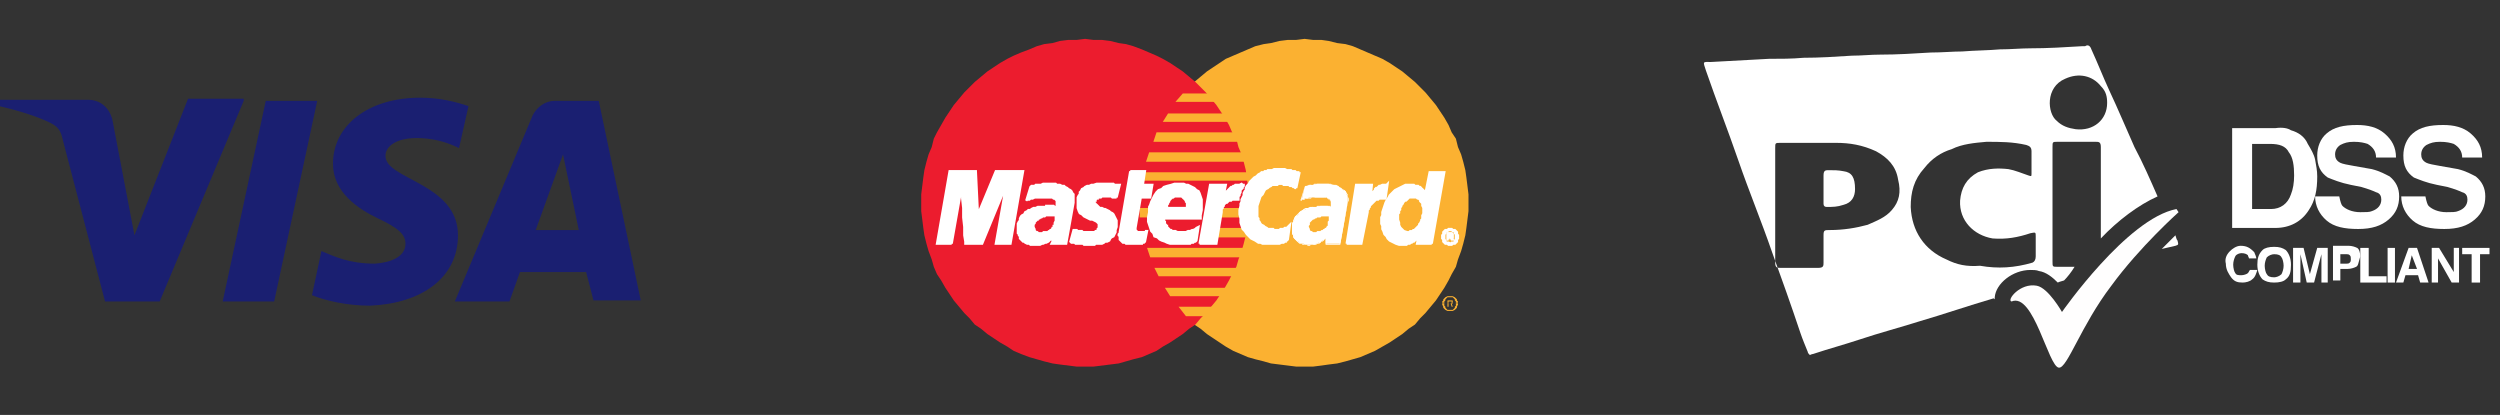 <?xml version="1.0" encoding="utf-8"?>
<!-- Generator: Adobe Illustrator 18.0.0, SVG Export Plug-In . SVG Version: 6.00 Build 0)  -->
<!DOCTYPE svg PUBLIC "-//W3C//DTD SVG 1.1//EN" "http://www.w3.org/Graphics/SVG/1.1/DTD/svg11.dtd">
<svg version="1.1" id="Layer_1" xmlns="http://www.w3.org/2000/svg" xmlns:xlink="http://www.w3.org/1999/xlink" x="0px" y="0px"
	 viewBox="0 0 238 39.5" enable-background="new 0 0 238 39.5" xml:space="preserve">
<rect x="0" y="0" width="238" height="39.5" fill="#333333" stroke="none"/>
<g>
	<path fill="#FFFFFF" d="M214.4,13.7v6.2h1.8c0.9,0,1.6-0.5,1.9-1.4c0.2-0.5,0.3-1.1,0.3-1.8c0-0.9-0.1-1.7-0.5-2.2
		c-0.3-0.6-0.9-0.8-1.8-0.8H214.4z M218.1,12.4c0.7,0.2,1.3,0.6,1.6,1.3c0.3,0.5,0.6,1,0.7,1.5c0.1,0.6,0.2,1,0.2,1.6
		c0,1.3-0.2,2.3-0.8,3.2c-0.7,1.1-1.8,1.7-3.2,1.7h-4.1v-9.5h4.1C217.3,12.1,217.8,12.2,218.1,12.4z"/>
	<path fill="#FFFFFF" d="M222.7,18.7c0.1,0.5,0.2,0.8,0.3,0.9c0.3,0.3,0.9,0.6,1.7,0.6c0.5,0,0.9,0,1.1-0.1c0.6-0.2,0.9-0.6,0.9-1.1
		c0-0.3-0.1-0.6-0.5-0.7c-0.2-0.1-0.7-0.3-1.4-0.5l-1-0.2c-1-0.2-1.7-0.5-2.2-0.7c-0.7-0.5-1-1.1-1-2.1c0-0.8,0.3-1.6,0.9-2.1
		c0.7-0.6,1.6-0.8,2.9-0.8c1,0,1.9,0.2,2.6,0.8c0.7,0.6,1.1,1.3,1.1,2.3h-1.9c0-0.6-0.3-1-0.8-1.3c-0.3-0.1-0.7-0.2-1.3-0.2
		c-0.6,0-0.9,0.1-1.3,0.3c-0.3,0.2-0.5,0.5-0.5,0.9c0,0.3,0.1,0.6,0.5,0.8c0.2,0.1,0.7,0.2,1.3,0.3l1.7,0.3c0.8,0.2,1.3,0.5,1.7,0.7
		c0.6,0.5,0.9,1.1,0.9,1.9c0,0.9-0.3,1.6-1,2.2c-0.7,0.6-1.6,0.9-2.9,0.9s-2.3-0.2-3-0.8c-0.7-0.6-1.1-1.4-1.1-2.3h2.1"/>
	<path fill="#FFFFFF" d="M230.9,18.7c0.1,0.5,0.2,0.8,0.3,0.9c0.3,0.3,0.9,0.6,1.7,0.6c0.5,0,0.9,0,1.1-0.1c0.6-0.2,0.9-0.6,0.9-1.1
		c0-0.3-0.1-0.6-0.5-0.7c-0.2-0.1-0.7-0.3-1.4-0.5l-1-0.2c-1-0.2-1.7-0.5-2.2-0.7c-0.7-0.5-1-1.1-1-2.1c0-0.8,0.3-1.6,0.9-2.1
		c0.7-0.6,1.6-0.8,2.9-0.8c1,0,1.9,0.2,2.6,0.8c0.7,0.6,1.1,1.3,1.1,2.3h-1.9c0-0.6-0.3-1-0.8-1.3c-0.3-0.1-0.7-0.2-1.3-0.2
		c-0.6,0-0.9,0.1-1.3,0.3c-0.3,0.2-0.5,0.5-0.5,0.9c0,0.3,0.1,0.6,0.5,0.8c0.2,0.1,0.7,0.2,1.3,0.3l1.7,0.3c0.8,0.2,1.3,0.5,1.7,0.7
		c0.6,0.5,0.9,1.1,0.9,1.9c0,0.9-0.3,1.6-1,2.2c-0.7,0.6-1.6,0.9-2.9,0.9c-1.3,0-2.3-0.2-3-0.8c-0.7-0.6-1.1-1.4-1.1-2.3h2.1"/>
	<path fill="#FFFFFF" d="M212.3,23.9c0.2-0.2,0.6-0.5,1-0.5c0.6,0,0.9,0.2,1.3,0.6c0.1,0.2,0.2,0.5,0.2,0.6h-0.7
		c0-0.1-0.1-0.2-0.1-0.3c-0.1-0.1-0.3-0.2-0.6-0.2c-0.2,0-0.5,0.1-0.6,0.3c-0.1,0.2-0.2,0.5-0.2,0.8c0,0.3,0.1,0.7,0.2,0.8
		c0.1,0.2,0.3,0.2,0.6,0.2c0.2,0,0.5-0.1,0.6-0.2s0.1-0.2,0.2-0.3h0.7c-0.1,0.3-0.2,0.7-0.5,0.9c-0.2,0.2-0.6,0.3-0.9,0.3
		c-0.5,0-0.8-0.1-1.1-0.5c-0.2-0.3-0.5-0.7-0.5-1.3C211.8,24.7,211.9,24.3,212.3,23.9"/>
	<path fill="#FFFFFF" d="M217.2,26.1c0.1-0.2,0.2-0.5,0.2-0.8c0-0.3-0.1-0.7-0.2-0.8c-0.1-0.2-0.3-0.3-0.7-0.3
		c-0.2,0-0.5,0.1-0.7,0.3c-0.1,0.2-0.2,0.5-0.2,0.8c0,0.3,0.1,0.7,0.2,0.8c0.1,0.2,0.3,0.3,0.7,0.3C216.7,26.4,217,26.3,217.2,26.1z
		 M217.6,26.6c-0.2,0.2-0.6,0.3-1.1,0.3c-0.5,0-0.8-0.1-1.1-0.3c-0.3-0.3-0.5-0.8-0.5-1.4s0.1-1,0.5-1.4c0.2-0.2,0.6-0.3,1.1-0.3
		c0.5,0,0.8,0.1,1.1,0.3c0.3,0.3,0.5,0.8,0.5,1.4C218.1,25.9,218,26.3,217.6,26.6z"/>
	<path fill="#FFFFFF" d="M220.6,23.6h1v3.3H221v-2.3c0-0.1,0-0.1,0-0.2s0-0.2,0-0.2l-0.7,2.7h-0.7l-0.6-2.7c0,0.1,0,0.1,0,0.2
		s0,0.2,0,0.2v2.3h-0.7v-3.3h1l0.6,2.5L220.6,23.6"/>
	<path fill="#FFFFFF" d="M223.7,24.3c-0.1-0.1-0.2-0.1-0.3-0.1h-0.6v0.9h0.6c0.1,0,0.2,0,0.3-0.1c0.1-0.1,0.1-0.2,0.1-0.3
		C223.8,24.5,223.8,24.4,223.7,24.3z M224.3,25.4c-0.2,0.1-0.5,0.2-0.8,0.2h-0.7v1.1h-0.7v-3.3h1.5c0.3,0,0.6,0.1,0.8,0.2
		c0.2,0.1,0.3,0.5,0.3,0.8C224.5,25.1,224.5,25.3,224.3,25.4z"/>
	<polyline fill="#FFFFFF" points="224.7,23.6 225.5,23.6 225.5,26.3 227.2,26.3 227.2,26.9 224.7,26.9 224.7,23.6 	"/>
	<rect x="227.3" y="23.6" fill="#FFFFFF" width="0.7" height="3.3"/>
	<path fill="#FFFFFF" d="M229.3,25.6h0.8l-0.5-1.3L229.3,25.6z M229.3,23.6h0.8l1.1,3.3h-0.8l-0.2-0.7H229l-0.2,0.7h-0.7L229.3,23.6
		z"/>
	<polyline fill="#FFFFFF" points="231.5,23.6 232.2,23.6 233.6,25.9 233.6,23.6 234.1,23.6 234.1,26.9 233.4,26.9 232.1,24.6 
		232.1,26.9 231.5,26.9 231.5,23.6 	"/>
	<polyline fill="#FFFFFF" points="237,23.6 237,24.2 236.1,24.2 236.1,26.9 235.3,26.9 235.3,24.2 234.4,24.2 234.4,23.6 237,23.6 	
		"/>
	<path fill="#FFFFFF" d="M207.1,22.4c-0.3,0.3-0.8,0.8-1.3,1.3c0.5-0.1,0.8-0.2,1.3-0.3c0.3-0.1,0.3-0.1,0.2-0.5
		C207.2,22.8,207.2,22.7,207.1,22.4"/>
	<g>
		<g>
			<path id="SVGID_2_" fill="#FFFFFF" d="M185.3,24.7c-2.1-0.9-3.3-2.7-3.4-5c0-1.4,0.3-2.6,1.3-3.7c0.7-0.9,1.6-1.5,2.6-1.8
				c1-0.5,2.2-0.6,3.3-0.7c1.3,0,2.5,0,3.8,0.3c0.3,0.1,0.5,0.2,0.5,0.6c0,0.3,0,0.7,0,1l0,0c0,0.3,0,0.8,0,1.1s0,0.3-0.3,0.2
				c-0.6-0.2-1.3-0.5-1.9-0.6c-0.9-0.1-1.9-0.1-2.9,0.3c-1.1,0.6-1.6,1.5-1.7,2.7c-0.1,1.9,1.3,3.3,3.1,3.6c1.3,0.1,2.4-0.1,3.6-0.5
				c0.5-0.1,0.5-0.1,0.5,0.3c0,0.7,0,1.3,0,1.9c0,0.3-0.1,0.5-0.3,0.6c-1.7,0.5-3.3,0.6-5,0.3C187.2,25.4,186.3,25.2,185.3,24.7z
				 M180.1,20c-0.6,0.7-1.4,1-2.3,1.4c-1.1,0.3-2.3,0.5-3.6,0.5c-0.5,0-0.6,0-0.6,0.5c0,0.9,0,1.7,0,2.6c0,0.3,0,0.5-0.5,0.5
				c-1.1,0-2.4,0-3.6,0c-0.3,0-0.5,0-0.5-0.5c0-1.8,0-3.7,0-5.5c0-1.8,0-3.6,0-5.4c0-0.5,0-0.5,0.5-0.5c1.7,0,3.6,0,5.3,0
				c1.3,0,2.5,0.2,3.8,0.8c1.1,0.6,1.9,1.4,2.1,2.7C181,18.3,180.8,19.2,180.1,20z M196.6,7.5c1.3-0.6,2.6-0.3,3.4,0.7
				c0.5,0.5,0.6,1,0.6,1.6c0,1.6-1.3,2.7-3,2.5c-0.7-0.1-1.3-0.3-1.8-0.8C194.9,10.8,194.7,8.3,196.6,7.5z M189.9,28.3
				c0.1-1.3,1.7-2.6,3.4-2.6c0.2,0,0.6,0,0.8,0.1c0.7,0.1,1.3,0.6,1.8,1.1c0.2-0.1,0.3-0.1,0.6-0.2c0.3-0.3,0.7-0.8,1-1.3
				c-0.6,0-1,0-1.6,0c-0.5,0-0.5,0-0.5-0.5c0-3.7,0-7.2,0-10.9c0-0.5,0-0.5,0.5-0.5c1.1,0,2.4,0,3.6,0c0.3,0,0.5,0,0.5,0.5
				c0,1.8,0,3.7,0,5.4v3.3c1.6-1.7,3.6-3.2,5.4-4c-0.7-1.6-1.4-3.2-2.2-4.7c-0.8-1.8-1.6-3.7-2.4-5.4c-0.6-1.3-1.1-2.6-1.7-3.9
				c-0.1-0.3-0.3-0.5-0.6-0.3c-0.1,0-0.2,0-0.3,0c-1.6,0.1-3.3,0.2-4.9,0.2c-0.9,0-1.9,0.1-2.9,0.1c-1.1,0.1-2.4,0.1-3.6,0.2
				c-0.9,0-1.9,0.1-3,0.1c-1.6,0.1-3.2,0.2-4.8,0.2c-0.9,0-1.8,0.1-2.7,0.1c-1.5,0.1-3.1,0.2-4.6,0.2c-1.1,0.1-2.2,0.1-3.3,0.1
				c-1.8,0.1-3.7,0.2-5.5,0.3c-0.8,0-0.8-0.1-0.5,0.8c1,2.9,2.1,5.7,3.1,8.6c1,2.9,2.2,5.8,3.2,8.7c0.9,2.5,1.8,5,2.7,7.7
				c0.2,0.6,0.5,1.3,0.7,1.8c0,0.1,0.1,0.2,0.2,0.3c0.2-0.1,0.3-0.1,0.3-0.1c1.5-0.5,3-0.9,4.5-1.4c1.8-0.6,3.7-1.1,5.6-1.7
				c2.4-0.7,4.7-1.5,7.1-2.2C189.9,28.6,189.9,28.4,189.9,28.3z"/>
		</g>
	</g>
	<g>
		<g>
			<defs>
				<path id="SVGID_1_" d="M196.3,29.7c0,0,6.2-8.9,10.9-9.8l0.2,0.3c0,0-3.7,3.3-6.4,7c-2.9,3.8-4.2,7.9-5,7.8
					c-1-0.1-2.4-7.2-4.5-6.3c-0.5-0.1,0.8-1.8,2.4-1.5C195,27.4,196.3,29.7,196.3,29.7"/>
			</defs>
			<clipPath id="SVGID_3_">
				<use xlink:href="#SVGID_1_"  overflow="visible"/>
			</clipPath>
			<rect x="186.7" y="15" clip-path="url(#SVGID_3_)" fill="#FFFEFE" width="25.4" height="24.5"/>
		</g>
	</g>
	<path fill="#FFFFFF" d="M175.5,16.3c-0.5-0.1-0.9-0.1-1.4-0.1c-0.3,0-0.5,0-0.5,0.5c0,0.5,0,0.8,0,1.3l0,0c0,0.5,0,0.9,0,1.4
		c0,0.2,0.1,0.3,0.3,0.3c0.6,0,1,0,1.6-0.2c0.8-0.2,1.1-0.8,1.1-1.5C176.6,16.9,176.3,16.4,175.5,16.3"/>
</g>
<path fill="#1A1F71" d="M23.2,9.6l-8,19.1H10L6,13.4c-0.2-0.9-0.4-1.3-1.2-1.7c-1.2-0.6-3.1-1.2-4.9-1.6l0.1-0.6h8.4
	c1.1,0,2,0.7,2.3,1.9l2.1,11l5.1-13H23.2z M43.6,22.4c0-5-7-5.3-6.9-7.6c0-0.7,0.7-1.4,2.1-1.6c0.7-0.1,2.7-0.2,4.9,0.9l0.9-4
	c-1.2-0.4-2.7-0.8-4.6-0.8c-4.9,0-8.3,2.6-8.3,6.3c0,2.7,2.4,4.3,4.3,5.2c1.9,0.9,2.6,1.5,2.6,2.4c0,1.3-1.5,1.8-2.9,1.9
	c-2.5,0-3.9-0.7-5.1-1.2l-0.9,4.2c1.2,0.5,3.3,1,5.5,1C40.2,28.9,43.6,26.4,43.6,22.4 M56.5,28.6H61L57,9.6h-4.2
	c-0.9,0-1.7,0.6-2.1,1.4l-7.4,17.7h5.2l1-2.8h6.3L56.5,28.6z M51,21.9l2.6-7.2l1.5,7.2H51z M30.2,9.6l-4.1,19.1h-4.9l4.1-19.1H30.2z
	"/>
<g>
	<polygon fill="#FBB131" points="124.2,34.9 125,34.9 125.8,34.8 126.5,34.7 127.3,34.6 128.1,34.4 128.8,34.2 129.5,34 130.2,33.7 
		130.9,33.4 131.6,33 132.3,32.6 132.9,32.2 133.5,31.8 134.1,31.3 134.7,30.9 135.2,30.3 135.7,29.8 136.2,29.2 136.7,28.6 
		137.1,28 137.5,27.4 137.9,26.7 138.2,26.1 138.6,25.4 138.8,24.7 139.1,23.9 139.3,23.2 139.5,22.4 139.6,21.7 139.7,20.9 
		139.8,20.1 139.8,19.3 139.8,18.5 139.7,17.7 139.6,16.9 139.5,16.2 139.3,15.4 139.1,14.7 138.8,14 138.6,13.2 138.2,12.6 
		137.9,11.9 137.5,11.2 137.1,10.6 136.7,10 136.2,9.4 135.7,8.8 135.2,8.3 134.7,7.8 134.1,7.3 133.5,6.8 132.9,6.4 132.3,6 
		131.6,5.6 130.9,5.3 130.2,5 129.5,4.7 128.8,4.4 128.1,4.2 127.3,4.1 126.5,3.9 125.8,3.8 125,3.8 124.2,3.7 123.4,3.8 122.6,3.8 
		121.8,3.9 121,4.1 120.3,4.2 119.5,4.4 118.8,4.7 118.1,5 117.4,5.3 116.7,5.6 116.1,6 115.5,6.4 114.9,6.8 114.3,7.3 113.7,7.8 
		113.2,8.3 112.6,8.8 112.2,9.4 111.7,10 111.3,10.6 110.9,11.2 110.5,11.9 110.1,12.6 109.8,13.2 109.6,14 109.3,14.7 109.1,15.4 
		108.9,16.2 108.8,16.9 108.7,17.7 108.6,18.5 108.6,19.3 108.6,20.1 108.7,20.9 108.8,21.7 108.9,22.4 109.1,23.2 109.3,23.9 
		109.6,24.7 109.8,25.4 110.1,26.1 110.5,26.7 110.9,27.4 111.3,28 111.7,28.6 112.2,29.2 112.6,29.8 113.2,30.3 113.7,30.9 
		114.3,31.3 114.9,31.8 115.5,32.2 116.1,32.6 116.7,33 117.4,33.4 118.1,33.7 118.8,34 119.5,34.2 120.3,34.4 121,34.6 121.8,34.7 
		122.6,34.8 123.4,34.9 	"/>
	<polygon fill="#EC1C2E" points="103.3,34.9 104.1,34.9 104.9,34.8 105.7,34.7 106.5,34.6 107.2,34.4 107.9,34.2 108.7,34 
		109.4,33.7 110.1,33.4 110.7,33 111.4,32.6 112,32.2 112.6,31.8 113.2,31.3 113.8,30.9 114.3,30.3 114.8,29.8 115.3,29.2 
		115.8,28.6 116.2,28 116.6,27.4 117,26.7 117.3,26.1 117.7,25.4 117.9,24.7 118.2,23.9 118.4,23.2 118.6,22.4 118.7,21.7 
		118.8,20.9 118.9,20.1 118.9,19.3 118.9,18.5 118.8,17.7 118.7,16.9 118.6,16.2 118.4,15.4 118.2,14.7 117.9,14 117.7,13.2 
		117.3,12.6 117,11.9 116.6,11.2 116.2,10.6 115.8,10 115.3,9.4 114.8,8.8 114.3,8.3 113.8,7.8 113.2,7.3 112.6,6.8 112,6.4 
		111.4,6 110.7,5.6 110.1,5.3 109.4,5 108.7,4.7 107.9,4.4 107.2,4.2 106.5,4.1 105.7,3.9 104.9,3.8 104.1,3.8 103.3,3.7 102.5,3.8 
		101.7,3.8 100.9,3.9 100.2,4.1 99.4,4.2 98.7,4.4 98,4.7 97.2,5 96.5,5.3 95.9,5.6 95.2,6 94.6,6.4 94,6.8 93.4,7.3 92.8,7.8 
		92.3,8.3 91.8,8.8 91.3,9.4 90.8,10 90.4,10.6 90,11.2 89.6,11.9 89.2,12.6 88.9,13.2 88.7,14 88.4,14.7 88.2,15.4 88,16.2 
		87.9,16.9 87.8,17.7 87.7,18.5 87.7,19.3 87.7,20.1 87.8,20.9 87.9,21.7 88,22.4 88.2,23.2 88.4,23.9 88.7,24.7 88.9,25.4 
		89.2,26.1 89.6,26.7 90,27.4 90.4,28 90.8,28.6 91.3,29.2 91.8,29.8 92.3,30.3 92.8,30.9 93.4,31.3 94,31.8 94.6,32.2 95.2,32.6 
		95.9,33 96.5,33.4 97.2,33.7 98,34 98.7,34.2 99.4,34.4 100.2,34.6 100.9,34.7 101.7,34.8 102.5,34.9 	"/>
	<polygon fill="#FBB131" points="111.9,9.7 120.2,9.7 120.2,8.9 112.6,8.9 	"/>
	<polygon fill="#FBB131" points="110.7,11.6 120.2,11.6 120.2,10.8 111.2,10.8 	"/>
	<polygon fill="#FBB131" points="109.8,13.5 120.2,13.5 120.2,12.6 110.1,12.6 	"/>
	<polygon fill="#FBB131" points="109.1,15.4 120.2,15.4 120.2,14.5 109.4,14.5 	"/>
	<polygon fill="#FBB131" points="109.5,24.5 120.2,24.5 120.2,23.6 109.2,23.6 	"/>
	<polygon fill="#FBB131" points="110.3,26.3 120.2,26.3 120.2,25.5 109.9,25.5 	"/>
	<polygon fill="#FBB131" points="111.4,28.2 120.2,28.2 120.2,27.4 110.9,27.4 	"/>
	<polygon fill="#FBB131" points="112.9,30.1 120.2,30.1 120.2,29.2 112.2,29.2 	"/>
	<polygon fill="#FBB131" points="108.7,17.2 120.2,17.2 120.2,16.4 108.9,16.4 	"/>
	<polygon fill="#FBB131" points="115.7,22.6 120.1,22.6 120.1,21.7 115.9,21.7 	"/>
	<polygon fill="#FBB131" points="116.1,20.7 120.1,20.7 120.1,19.8 116.2,19.8 	"/>
	<polygon fill="#FBB131" points="108.5,19.8 109.6,19.8 109.6,20.7 108.5,20.7 	"/>
	<polygon fill="#FFFFFF" points="106.3,18.8 106.3,18.8 106.2,18.8 106.1,18.8 106.1,18.8 106,18.8 105.9,18.8 105.9,18.8 
		105.8,18.7 105.7,18.7 105.6,18.7 105.5,18.7 105.4,18.7 105.3,18.7 105.2,18.7 105.1,18.7 104.9,18.7 104.8,18.8 104.7,18.8 
		104.6,18.8 104.5,18.8 104.5,18.9 104.4,18.9 104.3,19 104.3,19 104.3,19.1 104.2,19.1 104.2,19.2 104.2,19.3 104.2,19.3 
		104.3,19.4 104.3,19.5 104.4,19.5 104.5,19.6 104.6,19.7 104.7,19.8 104.9,19.8 105.1,19.9 105.2,19.9 105.4,20 105.6,20.1 
		105.7,20.2 105.9,20.3 106,20.4 106.1,20.6 106.2,20.8 106.3,21 106.3,21.3 106.3,21.6 106.2,21.9 106.2,22.1 106.1,22.3 106,22.5 
		105.8,22.6 105.7,22.7 105.6,22.9 105.4,23 105.2,23 105.1,23.1 104.9,23.2 104.7,23.2 104.5,23.2 104.3,23.2 104.2,23.3 104,23.3 
		103.8,23.3 103.6,23.3 103.4,23.3 103.2,23.3 103.1,23.2 102.9,23.2 102.8,23.2 102.7,23.2 102.6,23.2 102.5,23.2 102.4,23.2 
		102.3,23.1 102.2,23.1 102.1,23.1 102,23.1 101.9,23 102.2,21.9 102.2,21.9 102.3,21.9 102.3,21.9 102.4,21.9 102.5,21.9 102.6,22 
		102.7,22 102.9,22 103,22 103.1,22.1 103.3,22.1 103.4,22.1 103.6,22.1 103.7,22.1 103.9,22.1 104,22.1 104.2,22.1 104.3,22 
		104.4,22 104.5,21.9 104.5,21.8 104.6,21.7 104.6,21.6 104.6,21.6 104.6,21.4 104.6,21.3 104.5,21.2 104.4,21.1 104.2,21 104,20.9 
		103.8,20.9 103.6,20.8 103.4,20.7 103.2,20.6 103,20.4 102.8,20.3 102.7,20.1 102.6,19.8 102.6,19.6 102.6,19.2 102.6,19 
		102.6,18.8 102.7,18.6 102.8,18.5 102.8,18.3 102.9,18.2 103,18 103.2,17.9 103.3,17.8 103.5,17.7 103.7,17.7 103.9,17.6 
		104.1,17.6 104.4,17.5 104.7,17.5 105,17.5 105.2,17.5 105.4,17.5 105.5,17.5 105.7,17.5 105.8,17.5 105.9,17.5 106,17.5 
		106.1,17.6 106.2,17.6 106.3,17.6 106.4,17.6 106.4,17.6 106.5,17.6 106.5,17.6 106.6,17.6 106.6,17.6 	"/>
	<g>
		<g>
			<polyline fill="none" stroke="#FFFFFF" stroke-width="0.215" points="106.3,18.8 106.3,18.8 106.3,18.8 106.2,18.8 106.1,18.8 
				106.1,18.8 106,18.8 105.9,18.8 105.9,18.8 105.8,18.7 105.7,18.7 105.6,18.7 105.5,18.7 105.4,18.7 105.3,18.7 105.2,18.7 
				105.1,18.7 104.9,18.7 104.9,18.7 104.8,18.8 104.7,18.8 104.6,18.8 104.5,18.8 104.5,18.9 104.4,18.9 104.3,19 104.3,19 
				104.3,19.1 104.2,19.1 104.2,19.2 104.2,19.3 104.2,19.3 104.3,19.4 104.3,19.5 104.4,19.5 104.4,19.5 104.5,19.6 104.6,19.7 
				104.7,19.8 104.9,19.8 105.1,19.9 105.2,19.9 105.4,20 105.6,20.1 105.7,20.2 105.9,20.3 106,20.4 106.1,20.6 106.2,20.8 
				106.3,21 106.3,21.3 106.3,21.6 106.3,21.6 106.2,21.9 106.2,22.1 106.1,22.3 106,22.5 105.8,22.6 105.7,22.7 105.6,22.9 
				105.4,23 105.2,23 105.1,23.1 104.9,23.2 104.7,23.2 104.5,23.2 104.3,23.2 104.2,23.3 104,23.3 104,23.3 103.8,23.3 103.6,23.3 
				103.4,23.3 103.2,23.3 103.1,23.2 102.9,23.2 102.8,23.2 102.7,23.2 102.6,23.2 102.5,23.2 102.4,23.2 102.3,23.1 102.2,23.1 
				102.1,23.1 102,23.1 101.9,23 102.2,21.9 102.2,21.9 102.2,21.9 102.3,21.9 102.3,21.9 102.4,21.9 102.5,21.9 102.6,22 102.7,22 
				102.9,22 103,22 103.1,22.1 103.3,22.1 103.4,22.1 103.6,22.1 103.7,22.1 103.9,22.1 104,22.1 104,22.1 104.2,22.1 104.3,22 
				104.4,22 104.5,21.9 104.5,21.8 104.6,21.7 104.6,21.6 104.6,21.6 104.6,21.6 104.6,21.4 104.6,21.3 104.5,21.2 104.4,21.1 
				104.2,21 104,20.9 103.8,20.9 103.6,20.8 103.4,20.7 103.2,20.6 103,20.4 102.8,20.3 102.7,20.1 102.6,19.8 102.6,19.6 
				102.6,19.2 102.6,19.2 102.6,19 102.6,18.8 102.7,18.6 102.8,18.5 102.8,18.3 102.9,18.2 103,18 103.2,17.9 103.3,17.8 
				103.5,17.7 103.7,17.7 103.9,17.6 104.1,17.6 104.4,17.5 104.7,17.5 105,17.5 105,17.5 105.2,17.5 105.4,17.5 105.5,17.5 
				105.7,17.5 105.8,17.5 105.9,17.5 106,17.5 106.1,17.6 106.2,17.6 106.3,17.6 106.4,17.6 106.4,17.6 106.5,17.6 106.5,17.6 
				106.6,17.6 106.6,17.6 106.3,18.8 			"/>
		</g>
	</g>
	<polygon fill="#FFFFFF" points="107.6,16.3 109,16.3 108.8,17.6 109.7,17.6 109.5,18.8 108.6,18.8 108.1,21.7 108.1,21.8 
		108.1,21.9 108.2,22 108.2,22 108.3,22.1 108.4,22.1 108.5,22.1 108.7,22.1 108.8,22.1 108.9,22.1 109,22.1 109.1,22.1 109.1,22 
		109.2,22 109.2,22 109.2,22 109,23 109,23 109,23 108.9,23.1 108.9,23.1 108.9,23.1 108.8,23.1 108.8,23.1 108.7,23.1 108.7,23.2 
		108.6,23.2 108.5,23.2 108.5,23.2 108.4,23.2 108.3,23.2 108.3,23.2 108.2,23.2 107.8,23.2 107.6,23.2 107.4,23.2 107.2,23.2 
		107.1,23.1 106.9,23.1 106.8,23 106.8,23 106.7,22.9 106.6,22.8 106.6,22.7 106.6,22.6 106.6,22.5 106.5,22.4 106.5,22.3 
		106.6,22.2 106.6,22.1 	"/>
	<g>
		<g>
			<polyline fill="none" stroke="#FFFFFF" stroke-width="0.215" points="107.6,16.3 109,16.3 108.8,17.6 109.7,17.6 109.5,18.8 
				108.6,18.8 108.1,21.7 108.1,21.7 108.1,21.8 108.1,21.9 108.2,22 108.2,22 108.3,22.1 108.4,22.1 108.5,22.1 108.7,22.1 
				108.7,22.1 108.8,22.1 108.9,22.1 109,22.1 109.1,22.1 109.1,22 109.2,22 109.2,22 109.2,22 109,23 109,23 109,23 109,23 
				108.9,23.1 108.9,23.1 108.9,23.1 108.8,23.1 108.8,23.1 108.7,23.1 108.7,23.2 108.6,23.2 108.5,23.2 108.5,23.2 108.4,23.2 
				108.3,23.2 108.3,23.2 108.2,23.2 107.8,23.2 107.8,23.2 107.6,23.2 107.4,23.2 107.2,23.2 107.1,23.1 106.9,23.1 106.8,23 
				106.8,23 106.7,22.9 106.6,22.8 106.6,22.7 106.6,22.6 106.6,22.5 106.5,22.4 106.5,22.3 106.6,22.2 106.6,22.1 107.6,16.3 			
				"/>
		</g>
	</g>
	<polygon fill="#FFFFFF" points="110.9,20.8 110.8,20.9 110.8,21 110.9,21.1 110.9,21.2 110.9,21.3 111,21.4 111,21.5 111.1,21.5 
		111.1,21.6 111.2,21.7 111.3,21.8 111.4,21.9 111.5,21.9 111.6,22 111.7,22 111.8,22 111.9,22 112.1,22.1 112.2,22.1 112.4,22.1 
		112.5,22.1 112.6,22.1 112.8,22.1 112.9,22.1 113.1,22 113.2,22 113.3,22 113.5,21.9 113.6,21.9 113.8,21.8 113.9,21.7 114.1,21.6 
		113.9,22.9 113.8,23 113.7,23 113.6,23.1 113.5,23.1 113.5,23.1 113.4,23.1 113.3,23.2 113.2,23.2 113.1,23.2 113,23.2 112.9,23.2 
		112.8,23.2 112.6,23.2 112.5,23.2 112.3,23.2 112.2,23.2 111.9,23.2 111.6,23.2 111.4,23.2 111.1,23.1 110.9,23 110.6,22.9 
		110.4,22.8 110.2,22.6 109.9,22.5 109.8,22.2 109.6,22 109.5,21.7 109.4,21.4 109.3,21.1 109.3,20.7 109.4,20.2 109.4,20.1 
		109.4,19.9 109.4,19.7 109.5,19.5 109.6,19.2 109.7,19 109.8,18.8 109.9,18.6 110.1,18.3 110.3,18.1 110.6,18 110.8,17.8 
		111.1,17.7 111.5,17.6 111.8,17.5 112.3,17.5 112.5,17.5 112.7,17.5 112.9,17.6 113.1,17.6 113.3,17.7 113.5,17.8 113.7,17.9 
		113.9,18.1 114.1,18.2 114.2,18.4 114.3,18.7 114.4,19 114.4,19.3 114.4,19.6 114.4,20 114.3,20.5 114.3,20.8 110.4,20.8 
		110.7,19.8 113,19.8 113,19.6 113,19.5 113,19.4 113,19.3 112.9,19.2 112.9,19.1 112.8,19 112.8,18.9 112.7,18.9 112.6,18.8 
		112.6,18.8 112.5,18.7 112.4,18.7 112.3,18.7 112.2,18.7 112.1,18.7 112,18.7 111.9,18.7 111.8,18.7 111.8,18.7 111.7,18.8 
		111.6,18.8 111.5,18.9 111.4,18.9 111.4,19 111.3,19.1 111.3,19.2 111.2,19.3 111.2,19.4 111.1,19.5 111.1,19.6 111.1,19.7 	"/>
	<g>
		<g>
			<polyline fill="none" stroke="#FFFFFF" stroke-width="0.215" points="110.9,20.8 110.9,20.8 110.8,20.9 110.8,21 110.9,21.1 
				110.9,21.2 110.9,21.3 111,21.4 111,21.5 111.1,21.5 111.1,21.6 111.2,21.7 111.3,21.8 111.4,21.9 111.5,21.9 111.6,22 111.7,22 
				111.8,22 111.8,22 111.9,22 112.1,22.1 112.2,22.1 112.4,22.1 112.5,22.1 112.6,22.1 112.8,22.1 112.9,22.1 113.1,22 113.2,22 
				113.3,22 113.5,21.9 113.6,21.9 113.8,21.8 113.9,21.7 114.1,21.6 113.9,22.9 113.9,22.9 113.8,23 113.7,23 113.6,23.1 
				113.5,23.1 113.5,23.1 113.4,23.1 113.3,23.2 113.2,23.2 113.1,23.2 113,23.2 112.9,23.2 112.8,23.2 112.6,23.2 112.5,23.2 
				112.3,23.2 112.2,23.2 112.2,23.2 111.9,23.2 111.6,23.2 111.4,23.2 111.1,23.1 110.9,23 110.6,22.9 110.4,22.8 110.2,22.6 
				109.9,22.5 109.8,22.2 109.6,22 109.5,21.7 109.4,21.4 109.3,21.1 109.3,20.7 109.4,20.2 109.4,20.2 109.4,20.1 109.4,19.9 
				109.4,19.7 109.5,19.5 109.6,19.2 109.7,19 109.8,18.8 109.9,18.6 110.1,18.3 110.3,18.1 110.6,18 110.8,17.8 111.1,17.7 
				111.5,17.6 111.8,17.5 112.3,17.5 112.3,17.5 112.5,17.5 112.7,17.5 112.9,17.6 113.1,17.6 113.3,17.7 113.5,17.8 113.7,17.9 
				113.9,18.1 114.1,18.2 114.2,18.4 114.3,18.7 114.4,19 114.4,19.3 114.4,19.6 114.4,20 114.3,20.5 114.3,20.8 110.4,20.8 
				110.7,19.8 113,19.8 113,19.8 113,19.6 113,19.5 113,19.4 113,19.3 112.9,19.2 112.9,19.1 112.8,19 112.8,18.9 112.7,18.9 
				112.6,18.8 112.6,18.8 112.5,18.7 112.4,18.7 112.3,18.7 112.2,18.7 112.1,18.7 112.1,18.7 112,18.7 111.9,18.7 111.8,18.7 
				111.8,18.7 111.7,18.8 111.6,18.8 111.5,18.9 111.4,18.9 111.4,19 111.3,19.1 111.3,19.2 111.2,19.3 111.2,19.4 111.1,19.5 
				111.1,19.6 111.1,19.7 110.9,20.8 			"/>
		</g>
	</g>
	<polygon fill="#FFFFFF" points="123.4,17.9 123.3,17.9 123.3,17.9 123.2,17.8 123.1,17.8 123,17.7 122.9,17.7 122.9,17.7 
		122.8,17.7 122.7,17.6 122.6,17.6 122.4,17.6 122.3,17.6 122.2,17.6 122.1,17.5 122,17.5 121.8,17.5 121.7,17.5 121.6,17.6 
		121.4,17.6 121.3,17.6 121.1,17.6 121,17.7 120.8,17.8 120.7,17.9 120.5,18 120.4,18.1 120.3,18.3 120.2,18.5 120,18.7 119.9,19 
		119.8,19.3 119.7,19.6 119.7,19.8 119.7,20 119.7,20.2 119.7,20.3 119.7,20.5 119.7,20.7 119.8,20.8 119.8,21 119.9,21.1 120,21.3 
		120.1,21.4 120.3,21.5 120.4,21.6 120.6,21.7 120.7,21.8 120.9,21.8 121,21.8 121.1,21.8 121.2,21.8 121.3,21.9 121.4,21.9 
		121.5,21.9 121.7,21.9 121.8,21.9 121.9,21.8 122.1,21.8 122.2,21.8 122.3,21.7 122.5,21.7 122.6,21.6 122.7,21.5 122.8,21.4 
		122.6,22.8 122.5,22.9 122.5,22.9 122.4,22.9 122.4,23 122.3,23 122.3,23 122.2,23.1 122.1,23.1 122,23.1 121.8,23.2 121.7,23.2 
		121.5,23.2 121.3,23.2 121,23.2 120.8,23.2 120.5,23.2 120.2,23.2 120,23.1 119.8,23.1 119.5,22.9 119.3,22.8 119.1,22.7 
		118.9,22.5 118.7,22.3 118.5,22 118.3,21.8 118.2,21.5 118.1,21.2 118.1,20.8 118,20.4 118,20 118.1,19.6 118.1,19.4 118.2,19.2 
		118.2,19 118.3,18.8 118.4,18.6 118.4,18.4 118.5,18.2 118.6,18.1 118.6,17.9 118.7,17.7 118.8,17.6 118.9,17.5 119,17.3 
		119.1,17.2 119.2,17.1 119.3,17 119.4,16.9 119.6,16.8 119.7,16.7 119.8,16.6 120,16.5 120.1,16.4 120.3,16.4 120.4,16.3 
		120.6,16.3 120.7,16.2 120.9,16.2 121.1,16.2 121.3,16.1 121.4,16.1 121.6,16.1 121.8,16.1 122,16.1 122.2,16.1 122.3,16.1 
		122.5,16.2 122.6,16.2 122.8,16.2 122.9,16.2 123,16.3 123.2,16.3 123.3,16.3 123.4,16.4 123.4,16.4 123.5,16.4 123.6,16.4 
		123.6,16.5 123.7,16.5 	"/>
	<g>
		<g>
			<polyline fill="none" stroke="#FFFFFF" stroke-width="0.215" points="123.4,17.9 123.4,17.9 123.3,17.9 123.3,17.9 123.2,17.8 
				123.1,17.8 123,17.7 122.9,17.7 122.9,17.7 122.8,17.7 122.7,17.6 122.6,17.6 122.4,17.6 122.3,17.6 122.2,17.6 122.1,17.5 
				122,17.5 121.8,17.5 121.8,17.5 121.7,17.5 121.6,17.6 121.4,17.6 121.3,17.6 121.1,17.6 121,17.7 120.8,17.8 120.7,17.9 
				120.5,18 120.4,18.1 120.3,18.3 120.2,18.5 120,18.7 119.9,19 119.8,19.3 119.7,19.6 119.7,19.6 119.7,19.8 119.7,20 119.7,20.2 
				119.7,20.3 119.7,20.5 119.7,20.7 119.8,20.8 119.8,21 119.9,21.1 120,21.3 120.1,21.4 120.3,21.5 120.4,21.6 120.6,21.7 
				120.7,21.8 120.9,21.8 120.9,21.8 121,21.8 121.1,21.8 121.2,21.8 121.3,21.9 121.4,21.9 121.5,21.9 121.7,21.9 121.8,21.9 
				121.9,21.8 122.1,21.8 122.2,21.8 122.3,21.7 122.5,21.7 122.6,21.6 122.7,21.5 122.8,21.4 122.6,22.8 122.6,22.8 122.5,22.9 
				122.5,22.9 122.4,22.9 122.4,23 122.3,23 122.3,23 122.2,23.1 122.1,23.1 122,23.1 121.8,23.2 121.7,23.2 121.5,23.2 121.3,23.2 
				121,23.2 120.8,23.2 120.5,23.2 120.5,23.2 120.2,23.2 120,23.1 119.8,23.1 119.5,22.9 119.3,22.8 119.1,22.7 118.9,22.5 
				118.7,22.3 118.5,22 118.3,21.8 118.2,21.5 118.1,21.2 118.1,20.8 118,20.4 118,20 118.1,19.6 118.1,19.6 118.1,19.4 118.2,19.2 
				118.2,19 118.3,18.8 118.4,18.6 118.4,18.4 118.5,18.2 118.6,18.1 118.6,17.9 118.7,17.7 118.8,17.6 118.9,17.5 119,17.3 
				119.1,17.2 119.2,17.1 119.3,17 119.4,16.9 119.6,16.8 119.7,16.7 119.8,16.6 120,16.5 120.1,16.4 120.3,16.4 120.4,16.3 
				120.6,16.3 120.7,16.2 120.9,16.2 121.1,16.2 121.3,16.1 121.4,16.1 121.6,16.1 121.8,16.1 121.8,16.1 122,16.1 122.2,16.1 
				122.3,16.1 122.5,16.2 122.6,16.2 122.8,16.2 122.9,16.2 123,16.3 123.2,16.3 123.3,16.3 123.4,16.4 123.4,16.4 123.5,16.4 
				123.6,16.4 123.6,16.5 123.7,16.5 123.4,17.9 			"/>
		</g>
	</g>
	<polygon fill="#FFFFFF" points="136.3,23.2 134.9,23.2 135,22.7 135,22.6 134.9,22.7 134.8,22.8 134.7,22.9 134.6,23 134.5,23 
		134.4,23.1 134.3,23.1 134.2,23.2 134.1,23.2 134,23.2 133.9,23.3 133.8,23.3 133.7,23.3 133.6,23.3 133.5,23.3 133.4,23.3 
		133.2,23.3 132.9,23.2 132.7,23.1 132.5,23 132.3,22.9 132.1,22.7 132,22.5 131.8,22.3 131.7,22 131.6,21.8 131.6,21.5 131.5,21.3 
		131.5,21 131.5,20.7 131.6,20.5 131.6,20.2 131.7,19.9 131.8,19.6 131.9,19.3 132,19.1 132.2,18.8 132.3,18.6 132.5,18.4 
		132.6,18.3 132.8,18.1 133,18 133.2,17.9 133.4,17.8 133.6,17.7 133.8,17.6 134.1,17.6 134.3,17.6 134.4,17.6 134.6,17.6 
		134.7,17.7 134.8,17.7 135,17.7 135.1,17.8 135.2,17.8 135.3,17.9 135.3,18 135.4,18 135.5,18.1 135.6,18.2 135.6,18.2 135.7,18.3 
		135.7,18.4 135.7,18.4 135.7,18.4 136.1,16.4 137.5,16.4 	"/>
	<g>
		<g>
			<polyline fill="none" stroke="#FFFFFF" stroke-width="0.215" points="136.3,23.2 134.9,23.2 135,22.7 135,22.6 135,22.6 
				134.9,22.7 134.8,22.8 134.7,22.9 134.6,23 134.5,23 134.4,23.1 134.3,23.1 134.2,23.2 134.1,23.2 134,23.2 133.9,23.3 
				133.8,23.3 133.7,23.3 133.6,23.3 133.5,23.3 133.4,23.3 133.4,23.3 133.2,23.3 132.9,23.2 132.7,23.1 132.5,23 132.3,22.9 
				132.1,22.7 132,22.5 131.8,22.3 131.7,22 131.6,21.8 131.6,21.5 131.5,21.3 131.5,21 131.5,20.7 131.6,20.5 131.6,20.2 
				131.6,20.2 131.7,19.9 131.8,19.6 131.9,19.3 132,19.1 132.2,18.8 132.3,18.6 132.5,18.4 132.6,18.3 132.8,18.1 133,18 
				133.2,17.9 133.4,17.8 133.6,17.7 133.8,17.6 134.1,17.6 134.3,17.6 134.3,17.6 134.4,17.6 134.6,17.6 134.7,17.7 134.8,17.7 
				135,17.7 135.1,17.8 135.2,17.8 135.3,17.9 135.3,18 135.4,18 135.5,18.1 135.6,18.2 135.6,18.2 135.7,18.3 135.7,18.4 
				135.7,18.4 135.7,18.4 136.1,16.4 137.5,16.4 136.3,23.2 			"/>
		</g>
	</g>
	<polygon fill="#FBB131" points="134,22 134.1,22 134.2,21.9 134.4,21.9 134.5,21.8 134.6,21.8 134.7,21.7 134.8,21.6 134.9,21.5 
		135,21.4 135,21.3 135.1,21.2 135.2,21 135.2,20.9 135.3,20.8 135.3,20.6 135.3,20.5 135.4,20.3 135.4,20.2 135.4,20 135.4,19.9 
		135.4,19.8 135.3,19.6 135.3,19.5 135.3,19.4 135.2,19.3 135.1,19.2 135.1,19.1 135,19 134.9,19 134.8,18.9 134.7,18.9 134.6,18.9 
		134.5,18.9 134.3,18.9 134.2,18.9 134.1,19 134,19.1 133.9,19.2 133.8,19.2 133.7,19.3 133.6,19.5 133.5,19.6 133.5,19.7 
		133.4,19.8 133.4,20 133.3,20.1 133.3,20.3 133.2,20.4 133.2,20.7 133.2,20.9 133.3,21.2 133.3,21.4 133.4,21.6 133.6,21.8 
		133.7,21.9 	"/>
	<polygon fill="#FFFFFF" points="101.7,22.1 101.5,23.2 100.1,23.2 100.2,23 100.2,22.8 100.2,22.7 100.2,22.6 100.2,22.7 
		100.1,22.8 100,22.8 99.9,22.9 99.8,23 99.6,23.1 99.5,23.1 99.3,23.2 99.2,23.2 99,23.3 98.9,23.3 98.7,23.3 98.6,23.3 98.4,23.3 
		98.3,23.3 98.1,23.3 98,23.2 97.8,23.2 97.6,23.1 97.5,23 97.4,23 97.3,22.9 97.2,22.8 97.1,22.7 97.1,22.5 97,22.4 97,22.3 
		96.9,22.2 96.9,22.1 96.9,22 96.9,21.8 96.9,21.7 96.9,21.5 96.9,21.3 97,21.1 97.1,21 97.1,20.8 97.2,20.6 97.3,20.5 97.5,20.4 
		97.6,20.2 97.8,20.1 97.9,20 98.1,20 98.2,19.9 98.4,19.8 98.6,19.8 98.8,19.7 98.8,19.7 98.8,19.7 98.8,19.7 98.9,19.7 99,19.7 
		99,19.7 99.1,19.7 99.2,19.7 99.3,19.7 99.4,19.7 99.5,19.7 99.6,19.7 99.6,19.6 99.7,19.6 99.8,19.6 99.9,19.6 100,19.6 
		100.1,19.6 100.2,19.6 100.3,19.6 100.4,19.7 100.5,19.7 100.6,19.7 100.6,19.7 100.6,19.6 100.6,19.5 100.6,19.4 100.6,19.3 
		100.6,19.2 100.6,19.1 100.5,19 100.4,18.9 100.3,18.9 100.2,18.8 100.1,18.8 100,18.8 99.8,18.8 99.7,18.8 99.5,18.8 99.3,18.8 
		99.2,18.8 99,18.8 98.8,18.8 98.7,18.8 98.5,18.8 98.3,18.9 98.2,18.9 98.1,18.9 98,19 97.9,19 97.8,19 97.7,19.1 98.1,17.8 
		98.2,17.7 98.3,17.7 98.5,17.7 98.6,17.6 98.7,17.6 98.9,17.6 99,17.6 99.1,17.6 99.3,17.5 99.4,17.5 99.6,17.5 99.8,17.5 
		99.9,17.5 100.1,17.5 100.3,17.5 100.5,17.5 100.6,17.6 100.8,17.6 100.9,17.6 101.1,17.7 101.3,17.7 101.4,17.8 101.6,17.9 
		101.7,18 101.9,18.1 102,18.2 102.1,18.4 102.2,18.5 102.2,18.7 102.2,18.9 102.2,19.1 102.2,19.3 	"/>
	<g>
		<g>
			<polyline fill="none" stroke="#FFFFFF" stroke-width="0.215" points="101.7,22.1 101.5,23.2 100.1,23.2 100.1,23.2 100.2,23 
				100.2,22.8 100.2,22.7 100.2,22.6 100.2,22.6 100.2,22.7 100.1,22.8 100,22.8 99.9,22.9 99.8,23 99.6,23.1 99.5,23.1 99.3,23.2 
				99.2,23.2 99,23.3 98.9,23.3 98.7,23.3 98.6,23.3 98.4,23.3 98.3,23.3 98.1,23.3 98.1,23.3 98,23.2 97.8,23.2 97.6,23.1 97.5,23 
				97.4,23 97.3,22.9 97.2,22.8 97.1,22.7 97.1,22.5 97,22.4 97,22.3 96.9,22.2 96.9,22.1 96.9,22 96.9,21.8 96.9,21.7 96.9,21.7 
				96.9,21.5 96.9,21.3 97,21.1 97.1,21 97.1,20.8 97.2,20.6 97.3,20.5 97.5,20.4 97.6,20.2 97.8,20.1 97.9,20 98.1,20 98.2,19.9 
				98.4,19.8 98.6,19.8 98.8,19.7 98.8,19.7 98.8,19.7 98.8,19.7 98.8,19.7 98.9,19.7 99,19.7 99,19.7 99.1,19.7 99.2,19.7 
				99.3,19.7 99.4,19.7 99.5,19.7 99.6,19.7 99.6,19.6 99.7,19.6 99.8,19.6 99.9,19.6 99.9,19.6 100,19.6 100.1,19.6 100.2,19.6 
				100.3,19.6 100.4,19.7 100.5,19.7 100.6,19.7 100.6,19.7 100.6,19.7 100.6,19.6 100.6,19.5 100.6,19.4 100.6,19.3 100.6,19.3 
				100.6,19.2 100.6,19.1 100.5,19 100.4,18.9 100.3,18.9 100.2,18.8 100.1,18.8 100,18.8 100,18.8 99.8,18.8 99.7,18.8 99.5,18.8 
				99.3,18.8 99.2,18.8 99,18.8 98.8,18.8 98.7,18.8 98.5,18.8 98.3,18.9 98.2,18.9 98.1,18.9 98,19 97.9,19 97.8,19 97.7,19.1 
				98.1,17.8 98.1,17.8 98.2,17.7 98.3,17.7 98.5,17.7 98.6,17.6 98.7,17.6 98.9,17.6 99,17.6 99.1,17.6 99.3,17.5 99.4,17.5 
				99.6,17.5 99.8,17.5 99.9,17.5 100.1,17.5 100.3,17.5 100.5,17.5 100.5,17.5 100.6,17.6 100.8,17.6 100.9,17.6 101.1,17.7 
				101.3,17.7 101.4,17.8 101.6,17.9 101.7,18 101.9,18.1 102,18.2 102.1,18.4 102.2,18.5 102.2,18.7 102.2,18.9 102.2,19.1 
				102.2,19.3 101.7,22.1 			"/>
		</g>
	</g>
	<polygon fill="#EC1C2E" points="100.4,20.7 100.4,20.7 100.4,20.6 100.4,20.6 100.3,20.6 100.2,20.6 100.2,20.6 100.1,20.6 
		100,20.6 99.9,20.6 99.8,20.6 99.8,20.6 99.7,20.6 99.6,20.6 99.5,20.7 99.5,20.7 99.4,20.7 99.4,20.7 99.3,20.7 99.3,20.7 
		99.2,20.8 99.1,20.8 99.1,20.8 99,20.9 98.9,20.9 98.9,21 98.8,21 98.7,21.1 98.7,21.1 98.6,21.2 98.6,21.3 98.5,21.4 98.5,21.5 
		98.5,21.6 98.6,21.8 98.6,21.9 98.7,22 98.8,22 98.8,22 98.9,22.1 99,22.1 99.2,22.1 99.3,22 99.4,22 99.6,22 99.7,22 99.8,21.9 
		99.9,21.9 99.9,21.8 100,21.8 100.1,21.7 100.1,21.6 100.2,21.6 100.2,21.5 100.2,21.4 100.3,21.4 100.3,21.3 100.3,21.2 100.4,21 
		100.4,20.8 	"/>
	<polygon fill="#FFFFFF" points="90.6,23.2 89.2,23.2 90.4,16.3 92.9,16.3 93.1,20.4 94.8,16.3 97.4,16.3 96.2,23.2 94.8,23.2 
		95.7,18.1 95.6,18.1 93.5,23.2 91.9,23.2 91.9,23 91.8,22.4 91.8,21.6 91.7,20.7 91.7,19.8 91.6,18.9 91.6,18.3 91.6,18.1 
		91.6,18.1 91.5,18.1 91.5,18.1 91.5,18.1 	"/>
	<g>
		<g>
			<polyline fill="none" stroke="#FFFFFF" stroke-width="0.215" points="90.6,23.2 89.2,23.2 90.4,16.3 92.9,16.3 93.1,20.4 
				94.8,16.3 97.4,16.3 96.2,23.2 94.8,23.2 95.7,18.1 95.6,18.1 93.5,23.2 91.9,23.2 91.9,23.2 91.9,23 91.8,22.4 91.8,21.6 
				91.7,20.7 91.7,19.8 91.6,18.9 91.6,18.3 91.6,18.1 91.6,18.1 91.6,18.1 91.5,18.1 91.5,18.1 91.5,18.1 90.6,23.2 			"/>
		</g>
	</g>
	<polygon fill="#FFFFFF" points="127.8,22.1 127.6,23.2 126.2,23.2 126.2,23 126.2,22.8 126.2,22.7 126.3,22.6 126.2,22.7 
		126.1,22.8 126,22.9 125.9,22.9 125.8,23 125.7,23.1 125.5,23.1 125.4,23.2 125.3,23.2 125.1,23.3 125,23.3 124.8,23.3 124.7,23.3 
		124.5,23.3 124.4,23.3 124.2,23.3 124.1,23.2 123.9,23.2 123.7,23.1 123.6,23 123.5,23 123.4,22.9 123.3,22.8 123.2,22.7 
		123.2,22.5 123.1,22.4 123.1,22.3 123.1,22.2 123,22.1 123,22 123,21.8 123,21.7 123,21.5 123,21.3 123.1,21.1 123.2,21 
		123.2,20.8 123.3,20.6 123.5,20.5 123.6,20.4 123.7,20.2 123.9,20.1 124,20 124.2,20 124.3,19.9 124.5,19.8 124.7,19.8 124.9,19.7 
		124.9,19.7 124.9,19.7 124.9,19.7 125,19.7 125,19.7 125.1,19.7 125.2,19.7 125.3,19.7 125.4,19.7 125.5,19.7 125.6,19.7 
		125.6,19.7 125.7,19.6 125.8,19.6 125.9,19.6 125.9,19.6 126.1,19.6 126.2,19.6 126.3,19.6 126.4,19.6 126.5,19.7 126.6,19.7 
		126.7,19.7 126.7,19.7 126.7,19.6 126.7,19.5 126.7,19.4 126.7,19.3 126.7,19.2 126.7,19.1 126.6,19 126.5,18.9 126.4,18.9 
		126.3,18.8 126.2,18.8 126.1,18.8 125.9,18.8 125.8,18.8 125.6,18.8 125.4,18.8 125.3,18.8 125.1,18.8 124.9,18.8 124.8,18.8 
		124.6,18.8 124.5,18.9 124.3,18.9 124.2,18.9 124.1,19 124,19 123.9,19 123.9,19.1 124.2,17.8 124.3,17.7 124.5,17.7 124.6,17.7 
		124.7,17.6 124.8,17.6 125,17.6 125.1,17.6 125.2,17.6 125.4,17.5 125.5,17.5 125.7,17.5 125.9,17.5 126,17.5 126.2,17.5 
		126.4,17.5 126.5,17.5 126.7,17.6 126.9,17.6 127,17.6 127.2,17.7 127.3,17.7 127.5,17.8 127.7,17.9 127.8,18 127.9,18.1 
		128.1,18.2 128.2,18.4 128.2,18.5 128.3,18.7 128.3,18.9 128.3,19.1 128.3,19.3 	"/>
	<polygon fill="#FFFFFF" points="127.6,23.3 127.6,23.2 127.8,22.1 127.7,22.1 127.5,23.2 127.6,23.2 127.6,23.3 127.6,23.3 
		127.6,23.2 	"/>
	<polygon fill="#FFFFFF" points="126.2,23.2 126.2,23.3 127.6,23.3 127.6,23.2 126.2,23.2 126.3,23.2 126.2,23.2 126.2,23.3 
		126.2,23.3 	"/>
	<polygon fill="#FFFFFF" points="126.3,22.6 126.2,22.6 126.2,22.7 126.2,22.8 126.2,23 126.2,23.2 126.3,23.2 126.3,23 126.3,22.8 
		126.3,22.7 126.3,22.6 126.2,22.6 	"/>
	<polygon fill="#FFFFFF" points="124.2,23.3 124.2,23.3 124.4,23.3 124.5,23.4 124.7,23.4 124.8,23.3 125,23.3 125.1,23.3 
		125.3,23.3 125.4,23.2 125.6,23.2 125.7,23.1 125.8,23 125.9,23 126,22.9 126.1,22.8 126.2,22.7 126.3,22.6 126.2,22.6 126.2,22.7 
		126.1,22.8 126,22.8 125.9,22.9 125.8,23 125.7,23 125.5,23.1 125.4,23.1 125.3,23.2 125.1,23.2 125,23.3 124.8,23.3 124.7,23.3 
		124.5,23.3 124.4,23.3 124.2,23.3 124.2,23.3 	"/>
	<polygon fill="#FFFFFF" points="123,21.7 123,21.7 123,21.8 123,22 123,22.1 123,22.2 123,22.3 123.1,22.4 123.1,22.6 123.2,22.7 
		123.3,22.8 123.4,22.9 123.5,23 123.6,23.1 123.7,23.2 123.9,23.2 124,23.3 124.2,23.3 124.2,23.3 124.1,23.2 123.9,23.2 
		123.8,23.1 123.6,23 123.5,22.9 123.4,22.8 123.3,22.7 123.3,22.6 123.2,22.5 123.2,22.4 123.1,22.3 123.1,22.2 123.1,22.1 123,22 
		123,21.8 123,21.7 123,21.7 	"/>
	<polygon fill="#FFFFFF" points="124.9,19.7 124.9,19.7 124.7,19.7 124.5,19.8 124.3,19.8 124.1,19.9 124,20 123.8,20.1 123.7,20.2 
		123.6,20.3 123.4,20.5 123.3,20.6 123.2,20.8 123.1,21 123.1,21.1 123,21.3 123,21.5 123,21.7 123,21.7 123,21.5 123.1,21.3 
		123.1,21.2 123.2,21 123.3,20.8 123.4,20.7 123.5,20.5 123.6,20.4 123.7,20.3 123.9,20.2 124,20.1 124.2,20 124.3,19.9 124.5,19.9 
		124.7,19.8 124.9,19.8 124.9,19.8 	"/>
	<polygon fill="#FFFFFF" points="125.9,19.6 125.9,19.6 125.9,19.6 125.8,19.6 125.7,19.6 125.6,19.6 125.6,19.6 125.5,19.6 
		125.4,19.6 125.3,19.7 125.2,19.7 125.1,19.7 125,19.7 125,19.7 124.9,19.7 124.9,19.7 124.9,19.7 124.9,19.7 124.9,19.8 
		124.9,19.8 124.9,19.8 124.9,19.8 125,19.8 125,19.7 125.1,19.7 125.2,19.7 125.3,19.7 125.4,19.7 125.5,19.7 125.6,19.7 
		125.6,19.7 125.7,19.7 125.8,19.7 125.9,19.7 125.9,19.7 125.9,19.7 	"/>
	<polygon fill="#FFFFFF" points="126.6,19.7 126.7,19.6 126.7,19.6 126.6,19.6 126.5,19.6 126.4,19.6 126.3,19.6 126.2,19.6 
		126.1,19.6 125.9,19.6 125.9,19.7 126.1,19.7 126.2,19.7 126.3,19.7 126.4,19.7 126.5,19.7 126.6,19.7 126.7,19.7 126.7,19.7 
		126.7,19.7 126.7,19.7 126.7,19.7 126.7,19.7 	"/>
	<polygon fill="#FFFFFF" points="126.7,19.3 126.7,19.3 126.7,19.4 126.7,19.5 126.7,19.6 126.6,19.7 126.7,19.7 126.7,19.6 
		126.7,19.5 126.8,19.4 126.8,19.3 126.8,19.3 	"/>
	<polygon fill="#FFFFFF" points="126.1,18.8 126.1,18.8 126.2,18.8 126.3,18.8 126.4,18.9 126.5,19 126.6,19 126.6,19.1 126.7,19.2 
		126.7,19.3 126.8,19.3 126.7,19.2 126.7,19.1 126.6,19 126.5,18.9 126.4,18.8 126.3,18.8 126.2,18.7 126.1,18.7 126.1,18.7 	"/>
	<polygon fill="#FFFFFF" points="123.8,19.1 123.9,19.1 123.9,19.1 124,19 124.1,19 124.2,19 124.3,18.9 124.5,18.9 124.6,18.9 
		124.8,18.9 124.9,18.8 125.1,18.8 125.3,18.8 125.4,18.8 125.6,18.8 125.8,18.8 125.9,18.8 126.1,18.8 126.1,18.7 125.9,18.7 
		125.8,18.7 125.6,18.7 125.4,18.7 125.3,18.7 125.1,18.8 124.9,18.8 124.8,18.8 124.6,18.8 124.4,18.8 124.3,18.9 124.2,18.9 
		124.1,18.9 124,19 123.9,19 123.8,19 123.9,19.1 	"/>
	<polygon fill="#FFFFFF" points="124.2,17.8 124.2,17.8 123.8,19.1 123.9,19.1 124.2,17.8 124.2,17.8 124.2,17.8 124.2,17.8 
		124.2,17.8 	"/>
	<polygon fill="#FFFFFF" points="126.5,17.5 126.5,17.5 126.4,17.5 126.2,17.5 126,17.5 125.9,17.5 125.7,17.5 125.5,17.5 
		125.4,17.5 125.2,17.5 125.1,17.5 125,17.6 124.8,17.6 124.7,17.6 124.6,17.6 124.4,17.7 124.3,17.7 124.2,17.8 124.2,17.8 
		124.3,17.8 124.5,17.7 124.6,17.7 124.7,17.7 124.8,17.6 125,17.6 125.1,17.6 125.2,17.6 125.4,17.6 125.5,17.6 125.7,17.6 
		125.9,17.6 126,17.6 126.2,17.6 126.4,17.6 126.5,17.6 126.5,17.6 	"/>
	<polygon fill="#FFFFFF" points="128.3,19.3 128.3,19.3 128.4,19.1 128.4,18.9 128.3,18.7 128.3,18.5 128.2,18.4 128.1,18.2 
		128,18.1 127.8,18 127.7,17.9 127.5,17.8 127.4,17.7 127.2,17.6 127,17.6 126.9,17.6 126.7,17.5 126.5,17.5 126.5,17.6 126.7,17.6 
		126.8,17.6 127,17.7 127.2,17.7 127.3,17.8 127.5,17.8 127.7,17.9 127.8,18 127.9,18.1 128,18.3 128.1,18.4 128.2,18.5 128.3,18.7 
		128.3,18.9 128.3,19.1 128.3,19.3 128.3,19.3 	"/>
	<polygon fill="#FFFFFF" points="127.8,22.1 127.8,22.1 128.3,19.3 128.3,19.3 127.7,22.1 127.7,22.1 	"/>
	<polygon fill="#FBB131" points="126.5,20.7 126.5,20.7 126.5,20.6 126.4,20.6 126.4,20.6 126.3,20.6 126.2,20.6 126.2,20.6 
		126.1,20.6 126,20.6 125.9,20.6 125.8,20.6 125.8,20.6 125.7,20.7 125.6,20.7 125.5,20.7 125.5,20.7 125.5,20.7 125.4,20.7 
		125.4,20.7 125.3,20.8 125.2,20.8 125.2,20.8 125.1,20.9 125,20.9 125,20.9 124.9,21 124.8,21.1 124.8,21.1 124.7,21.2 124.7,21.3 
		124.7,21.4 124.6,21.5 124.6,21.6 124.7,21.8 124.7,21.9 124.8,22 124.8,22 124.9,22 125,22.1 125.1,22.1 125.3,22.1 125.4,22 
		125.6,22 125.7,22 125.8,21.9 125.9,21.9 126,21.8 126.1,21.8 126.1,21.7 126.2,21.7 126.3,21.6 126.3,21.5 126.4,21.5 126.4,21.4 
		126.4,21.3 126.4,21.3 126.4,21.1 126.5,21 126.5,20.8 	"/>
	<g>
		<g>
			<polygon fill="#FFFFFF" points="137.3,22.5 137.3,22.4 137.4,22.3 137.4,22.1 137.5,22 137.6,21.9 137.8,21.9 137.9,21.8 
				138.1,21.8 138.2,21.8 138.3,21.9 138.5,21.9 138.6,22 138.7,22.1 138.7,22.3 138.8,22.4 138.8,22.5 138.6,22.5 138.6,22.4 
				138.6,22.3 138.5,22.2 138.5,22.1 138.4,22 138.3,22 138.2,21.9 138.1,21.9 137.9,21.9 137.8,22 137.7,22 137.6,22.1 137.6,22.2 
				137.5,22.3 137.5,22.4 137.5,22.5 			"/>
			<polygon fill="#FFFFFF" points="137.8,22.5 137.8,22.2 138.1,22.2 138.1,22.2 138.2,22.2 138.2,22.2 138.3,22.3 138.3,22.3 
				138.3,22.3 138.3,22.4 138.3,22.4 138.3,22.4 138.3,22.5 138.3,22.5 138.3,22.5 138.1,22.5 138.1,22.5 138.1,22.5 138.2,22.5 
				138.2,22.5 138.2,22.5 138.2,22.5 138.2,22.4 138.2,22.4 138.2,22.4 138.2,22.3 138.2,22.3 138.2,22.3 138.2,22.3 138.1,22.3 
				138.1,22.3 138.1,22.3 137.9,22.3 137.9,22.5 			"/>
			<polygon fill="#FFFFFF" points="137.3,22.5 137.3,22.5 137.3,22.7 137.4,22.8 137.4,23 137.5,23.1 137.6,23.2 137.8,23.2 
				137.9,23.3 138.1,23.3 138.2,23.3 138.3,23.2 138.5,23.2 138.6,23.1 138.7,23 138.7,22.8 138.8,22.7 138.8,22.5 138.8,22.5 
				138.6,22.5 138.6,22.5 138.6,22.7 138.6,22.8 138.5,22.9 138.5,23 138.4,23.1 138.3,23.1 138.2,23.1 138.1,23.2 137.9,23.1 
				137.8,23.1 137.7,23.1 137.6,23 137.6,22.9 137.5,22.8 137.5,22.7 137.5,22.5 137.5,22.5 			"/>
			<polygon fill="#FFFFFF" points="137.8,22.5 137.8,22.8 137.9,22.8 137.9,22.6 138.1,22.6 138.2,22.8 138.3,22.8 138.2,22.6 
				138.2,22.6 138.2,22.6 138.3,22.6 138.3,22.5 138.3,22.5 138.1,22.5 138.1,22.5 137.9,22.5 137.9,22.5 			"/>
		</g>
	</g>
	<g>
		<g>
			<polyline fill="none" stroke="#FFFFFF" stroke-width="0.215" points="137.3,22.5 137.3,22.5 137.3,22.4 137.4,22.3 137.4,22.1 
				137.5,22 137.6,21.9 137.8,21.9 137.9,21.8 138.1,21.8 138.1,21.8 138.2,21.8 138.3,21.9 138.5,21.9 138.6,22 138.7,22.1 
				138.7,22.3 138.8,22.4 138.8,22.5 138.8,22.5 138.8,22.7 138.7,22.8 138.7,23 138.6,23.1 138.5,23.2 138.3,23.2 138.2,23.3 
				138.1,23.3 138.1,23.3 137.9,23.3 137.8,23.2 137.6,23.2 137.5,23.1 137.4,23 137.4,22.8 137.3,22.7 137.3,22.5 			"/>
		</g>
	</g>
	<g>
		<g>
			<polyline fill="none" stroke="#FFFFFF" stroke-width="0.215" points="137.9,22.8 137.8,22.8 137.8,22.2 138.1,22.2 138.1,22.2 
				138.1,22.2 138.2,22.2 138.2,22.2 138.3,22.3 138.3,22.3 138.3,22.3 138.3,22.4 138.3,22.4 138.3,22.4 138.3,22.4 138.3,22.5 
				138.3,22.5 138.3,22.5 138.3,22.6 138.2,22.6 138.2,22.6 138.2,22.6 138.3,22.8 138.2,22.8 138.1,22.6 137.9,22.6 137.9,22.8 			
				"/>
		</g>
	</g>
	<g>
		<g>
			<polyline fill="none" stroke="#FFFFFF" stroke-width="0.215" points="138.1,22.5 138.1,22.5 138.1,22.5 138.1,22.5 138.2,22.5 
				138.2,22.5 138.2,22.5 138.2,22.5 138.2,22.4 138.2,22.4 138.2,22.4 138.2,22.4 138.2,22.3 138.2,22.3 138.2,22.3 138.2,22.3 
				138.1,22.3 138.1,22.3 138.1,22.3 137.9,22.3 137.9,22.5 138.1,22.5 			"/>
		</g>
	</g>
	<g>
		<g>
			<polyline fill="none" stroke="#FFFFFF" stroke-width="0.215" points="138.1,23.2 138.1,23.2 138.2,23.1 138.3,23.1 138.4,23.1 
				138.5,23 138.5,22.9 138.6,22.8 138.6,22.7 138.6,22.5 138.6,22.5 138.6,22.4 138.6,22.3 138.5,22.2 138.5,22.1 138.4,22 
				138.3,22 138.2,21.9 138.1,21.9 138.1,21.9 137.9,21.9 137.8,22 137.7,22 137.6,22.1 137.6,22.2 137.5,22.3 137.5,22.4 
				137.5,22.5 137.5,22.5 137.5,22.7 137.5,22.8 137.6,22.9 137.6,23 137.7,23.1 137.8,23.1 137.9,23.1 138.1,23.2 			"/>
		</g>
	</g>
	<polygon fill="#FFFFFF" points="128.2,23.2 129.6,23.2 129.6,23.2 130.2,20.2 130.2,20.1 130.2,20 130.3,19.9 130.3,19.8 
		130.4,19.7 130.4,19.6 130.5,19.5 130.6,19.4 130.7,19.3 130.8,19.2 130.9,19.1 131,19 131.2,19 131.3,18.9 131.5,18.9 131.7,18.9 
		131.8,18.9 131.9,18.9 131.9,18.9 131.9,18.9 132.1,17.5 132,17.6 131.8,17.6 131.7,17.6 131.6,17.6 131.4,17.7 131.3,17.7 
		131.2,17.8 131.1,17.9 131,17.9 130.9,18 130.9,18.1 130.8,18.2 130.7,18.3 130.6,18.4 130.5,18.5 130.5,18.6 130.6,17.6 
		129.1,17.6 128.2,23.2 	"/>
	<g>
		<g>
			<polyline fill="none" stroke="#FFFFFF" stroke-width="0.215" points="128.2,23.2 129.6,23.2 129.6,23.2 130.2,20.2 130.2,20.2 
				130.2,20.1 130.2,20 130.3,19.9 130.3,19.8 130.4,19.7 130.4,19.6 130.5,19.5 130.6,19.4 130.7,19.3 130.8,19.2 130.9,19.1 
				131,19 131.2,19 131.3,18.9 131.5,18.9 131.7,18.9 131.7,18.9 131.8,18.9 131.9,18.9 131.9,18.9 131.9,18.9 132.1,17.5 
				132.1,17.5 132,17.6 131.8,17.6 131.7,17.6 131.6,17.6 131.4,17.7 131.3,17.7 131.2,17.8 131.1,17.9 131,17.9 130.9,18 
				130.9,18.1 130.8,18.2 130.7,18.3 130.6,18.4 130.5,18.5 130.5,18.6 130.6,17.6 129.1,17.6 128.2,23.2 128.2,23.2 			"/>
		</g>
	</g>
	<polygon fill="#FFFFFF" points="114.2,23.2 115.7,23.2 115.8,23.2 116.3,20.2 116.3,20.1 116.3,20 116.3,19.9 116.4,19.8 
		116.4,19.7 116.5,19.6 116.5,19.5 116.6,19.4 116.7,19.3 116.8,19.3 116.9,19.2 117,19.1 117.2,19.1 117.3,19 117.5,19 117.7,19 
		117.7,19 117.7,19 117.8,19 117.8,19 117.8,19 117.8,19 117.9,19 117.9,19 117.9,19 117.9,18.9 117.9,18.9 117.9,18.7 118,18.6 
		118,18.5 118.1,18.3 118.1,18.2 118.1,18.1 118.2,18 118.3,17.9 118.3,17.8 118.4,17.7 118.4,17.6 118.4,17.6 118.4,17.6 
		118.4,17.6 118.4,17.6 118.4,17.6 118.3,17.6 118.3,17.6 118.3,17.6 118.2,17.5 118.2,17.5 118,17.6 117.9,17.6 117.7,17.6 
		117.6,17.6 117.5,17.7 117.4,17.7 117.3,17.8 117.2,17.8 117.1,17.9 117,18 116.9,18.1 116.9,18.2 116.8,18.2 116.7,18.3 
		116.6,18.5 116.5,18.6 116.7,17.6 115.2,17.6 114.2,23.2 	"/>
	<g>
		<g>
			<polyline fill="none" stroke="#FFFFFF" stroke-width="0.215" points="114.2,23.2 115.7,23.2 115.8,23.2 116.3,20.2 116.3,20.2 
				116.3,20.1 116.3,20 116.3,19.9 116.4,19.8 116.4,19.7 116.5,19.6 116.5,19.5 116.6,19.4 116.7,19.3 116.8,19.3 116.9,19.2 
				117,19.1 117.2,19.1 117.3,19 117.5,19 117.7,19 117.7,19 117.7,19 117.7,19 117.8,19 117.8,19 117.8,19 117.8,19 117.9,19 
				117.9,19 117.9,19 117.9,19 117.9,18.9 117.9,18.9 117.9,18.7 118,18.6 118,18.5 118.1,18.3 118.1,18.2 118.1,18.2 118.1,18.1 
				118.2,18 118.3,17.9 118.3,17.8 118.4,17.7 118.4,17.6 118.4,17.6 118.4,17.6 118.4,17.6 118.4,17.6 118.4,17.6 118.4,17.6 
				118.3,17.6 118.3,17.6 118.3,17.6 118.2,17.5 118.2,17.5 118.2,17.5 118,17.6 117.9,17.6 117.7,17.6 117.6,17.6 117.5,17.7 
				117.4,17.7 117.3,17.8 117.2,17.8 117.1,17.9 117,18 116.9,18.1 116.9,18.2 116.8,18.2 116.7,18.3 116.6,18.5 116.5,18.6 
				116.7,17.6 115.2,17.6 114.2,23.2 114.2,23.2 			"/>
		</g>
	</g>
	<g>
		<g>
			<polygon fill="#FBB131" points="137.3,28.8 137.3,28.7 137.4,28.6 137.4,28.5 137.5,28.4 137.6,28.3 137.8,28.2 137.9,28.2 
				138.1,28.2 138.2,28.2 138.3,28.2 138.5,28.3 138.6,28.4 138.7,28.5 138.7,28.6 138.8,28.7 138.8,28.8 138.6,28.8 138.6,28.7 
				138.5,28.6 138.5,28.5 138.4,28.4 138.3,28.3 138.2,28.3 138.1,28.3 137.9,28.3 137.8,28.3 137.7,28.4 137.6,28.5 137.6,28.6 
				137.5,28.7 137.5,28.8 			"/>
			<polygon fill="#FBB131" points="137.8,28.8 137.8,28.6 138.1,28.6 138.1,28.6 138.2,28.6 138.2,28.6 138.3,28.6 138.3,28.7 
				138.3,28.7 138.3,28.7 138.3,28.8 138.2,28.8 138.2,28.7 138.2,28.7 138.2,28.7 138.2,28.7 138.2,28.7 138.2,28.7 138.1,28.7 
				138.1,28.7 138.1,28.7 137.9,28.7 137.9,28.8 			"/>
			<polygon fill="#FBB131" points="137.3,28.9 137.3,28.8 137.5,28.8 137.5,28.8 137.5,28.9 			"/>
			<polygon fill="#FBB131" points="137.8,28.9 137.8,28.8 137.9,28.8 137.9,28.9 138.1,28.9 138.1,28.9 138.1,28.9 138.2,28.8 
				138.2,28.8 138.2,28.8 138.2,28.8 138.2,28.8 138.2,28.8 138.3,28.8 138.3,28.8 138.3,28.8 138.3,28.8 138.3,28.9 138.3,28.9 			
				"/>
			<polygon fill="#FBB131" points="138.6,28.9 138.6,28.8 138.6,28.8 138.8,28.8 138.8,28.9 			"/>
			<polygon fill="#FBB131" points="137.3,28.9 137.3,28.9 137.3,29 137.4,29.2 137.4,29.3 137.5,29.4 137.6,29.5 137.8,29.6 
				137.9,29.6 138.1,29.6 138.2,29.6 138.3,29.6 138.5,29.5 138.6,29.4 138.7,29.3 138.7,29.2 138.8,29 138.8,28.9 138.8,28.9 
				138.6,28.9 138.6,28.9 138.6,29 138.6,29.1 138.5,29.2 138.5,29.3 138.4,29.4 138.3,29.5 138.2,29.5 138.1,29.5 137.9,29.5 
				137.8,29.5 137.7,29.4 137.6,29.3 137.6,29.2 137.5,29.1 137.5,29 137.5,28.9 137.5,28.9 			"/>
			<polygon fill="#FBB131" points="137.8,28.9 137.8,29.2 137.9,29.2 137.9,28.9 138.1,28.9 138.2,29.2 138.3,29.2 138.2,28.9 
				138.2,28.9 138.2,28.9 138.3,28.9 138.3,28.9 138.3,28.9 			"/>
		</g>
	</g>
</g>
</svg>
